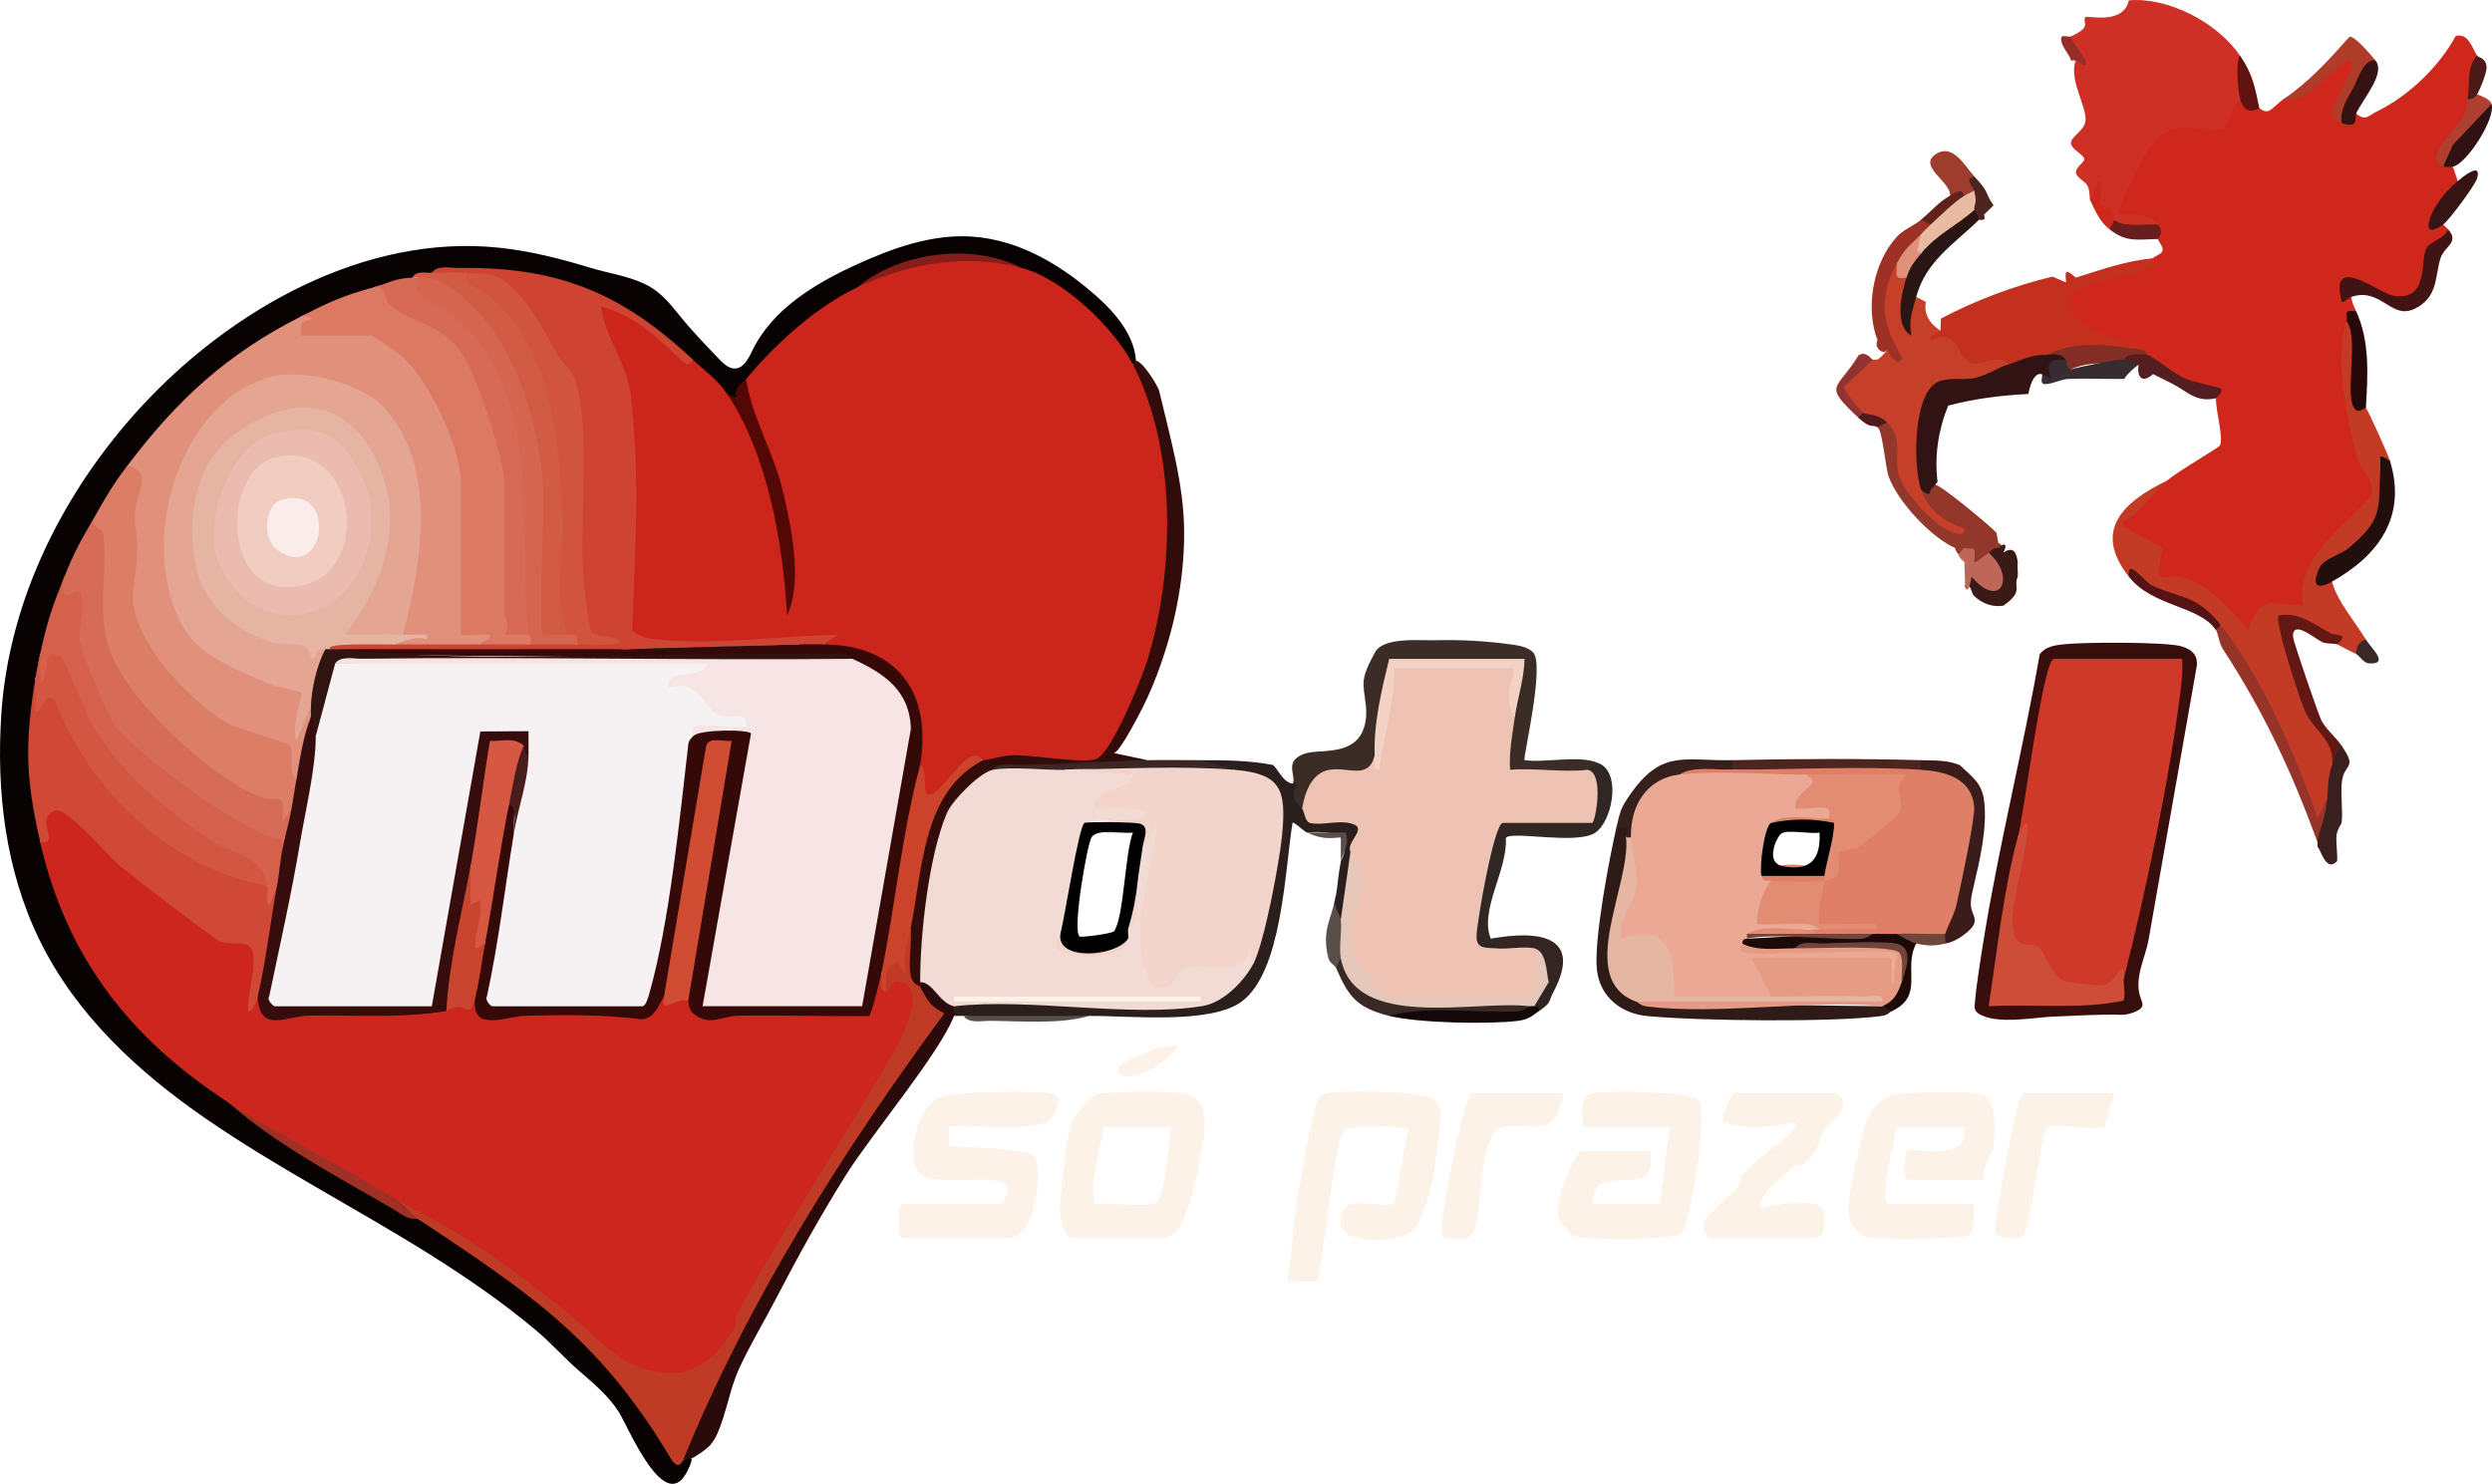 <svg width="225" height="134" viewBox="0 0 225 134" fill="none" xmlns="http://www.w3.org/2000/svg">
<path d="M90.964 21.957C93.886 22.848 96.567 24.604 98.881 26.639C100.779 28.309 102.602 30.454 102.58 32.982C100.301 32.218 98.932 29.976 97.296 28.22C92.838 23.436 85.159 22.014 79.281 24.885C78.685 25.176 78.096 25.514 77.645 25.999C77.324 26.345 77.081 26.752 76.765 27.1C76.257 27.659 75.588 28.036 74.95 28.438C73.217 29.528 71.635 30.856 70.263 32.372C69.432 33.289 68.497 34.363 67.261 34.342C67.704 34.844 67.274 35.715 66.634 35.915C65.994 36.114 65.306 35.842 64.725 35.505C63.918 35.035 63.173 34.404 62.773 33.562C62.587 33.171 62.479 32.739 62.241 32.375C62.004 32.005 61.65 31.727 61.296 31.463C55.356 27.008 46.514 23.557 38.991 24.637C38.484 24.793 37.903 24.939 37.244 25.071C36.718 26.606 34.955 26.369 33.753 25.942C33.381 26.914 32.403 27.54 30.821 27.818C29.563 28.603 28.358 28.848 27.206 28.557L26.387 29.971C21.12 32.766 16.643 36.797 13.022 41.505L11.491 42.064C12.08 43.286 9.828 46.964 8.435 46.856C8.918 48.445 7.366 51.839 5.816 52.085C5.759 54.017 5.638 57.832 3.634 59.057C3.648 59.923 3.502 60.648 3.197 61.234C3.289 65.778 3.58 70.634 3.942 75.442L3.634 76.049L4.86 77.366C7.063 85.957 12.525 93.053 19.851 97.988L20.661 99.58C26.242 103.293 31.917 106.778 37.687 110.038C47.062 114.938 56.099 122.045 61.399 131.407C60.867 131.499 60.967 131.639 61.699 131.825C62.7 131.364 62.52 131.86 62.136 132.694C60.095 137.132 56.766 128.925 55.872 127.511C54.94 126.04 53.588 124.923 52.286 123.793C50.985 122.662 49.783 121.3 48.428 120.159C45.388 117.601 42.107 115.348 38.743 113.238C32.093 109.069 25.075 105.489 18.603 101.031C12.474 96.809 6.869 91.65 3.564 84.872C0.478 78.559 -0.34 71.441 0.119 64.485C0.799 54.138 5.773 44.295 12.739 36.74C20.771 28.025 32.886 21.064 45.115 22.373C47.866 22.667 50.561 23.344 53.202 24.151C54.846 24.655 56.604 24.893 58.172 25.621C59.485 26.231 60.354 27.24 61.234 28.341C62.371 29.766 63.637 31.08 64.895 32.394C65.236 32.75 65.603 33.12 66.078 33.244C67.028 33.492 67.585 32.367 67.919 31.673C69.745 27.893 73.625 25.573 77.448 23.838C80.677 22.373 84.141 21.148 87.678 21.358C88.799 21.426 89.895 21.634 90.959 21.96L90.964 21.957Z" fill="#080202"/>
<path d="M129.356 106.555C129.113 107.701 128.273 110.712 127.35 111.306C126.059 112.132 121.024 112.563 121.024 110.259C121.024 107.421 125.017 109.377 125.822 108.689C126.105 108.446 126.829 102.936 127.183 101.987C127.166 101.671 122.028 101.568 121.475 101.954C120.37 102.726 119.415 115.189 118.88 115.704C118.748 115.833 116.79 115.62 116.258 115.704C116.615 113.273 116.75 110.715 117.133 108.298C117.368 106.814 118.507 100.327 118.964 99.448C119.263 98.868 119.312 98.83 119.965 98.706C121.286 98.455 128.198 98.565 129.162 99.121C129.456 99.291 130.061 99.955 130.12 100.287C130.177 100.597 129.505 105.853 129.356 106.555Z" fill="#FCF2E8"/>
<path d="M179.996 103.503C179.909 104.148 178.853 105.529 179.123 106.552H172.357C171.593 106.552 172.068 104.061 172.163 103.962C172.633 103.473 177.979 105.119 177.377 101.757H171.264C171.077 102.726 169.506 108.729 170.608 108.729H178.246C178.241 109.487 178.276 110.931 177.857 111.525C177.587 111.908 169.49 111.967 168.515 111.686C167.268 111.328 166.763 109.911 166.895 108.729C167.041 107.413 168.124 102.181 168.615 101.077C169.017 100.173 169.811 99.202 170.802 98.903C171.92 98.563 178.219 98.487 179.121 98.924C180.282 99.488 180.15 102.335 179.993 103.5L179.996 103.503Z" fill="#FCF2E8"/>
<path d="M140.707 108.732C140.915 107.51 141.876 104.925 142.673 103.94H149.002C149.723 108.991 143.893 104.312 143.764 108.732H149.877L150.749 101.76H142.892C142.946 100.821 142.516 99.129 143.607 98.77C144.649 98.428 152.59 98.574 153.265 99.248C154.334 100.319 152.644 110.408 151.848 111.352C151.316 111.981 142.97 112.029 142.017 111.565C141.849 111.484 140.748 110.159 140.71 110.038C140.648 109.833 140.664 108.999 140.71 108.732H140.707Z" fill="#FCF2E8"/>
<path d="M164.281 103.069C164.041 103.964 163.074 105.411 162.1 105.246C161.476 105.856 158.244 108.109 159.049 109.166C160.037 108.657 163.558 108.397 164.308 108.921C165.145 109.506 164.703 111.781 164.065 111.781H154.461C154.072 111.781 153.711 110.923 153.873 110.329C154.059 109.641 156.235 107.974 156.883 107.208C157.21 106.822 157.215 106.207 157.299 106.115C157.788 105.586 158.109 105.289 158.609 104.809C159.108 104.329 162.764 101.949 162.1 101.326C159.875 101.76 157.763 102.105 155.552 101.318C155.377 101.075 156.276 98.709 156.646 98.709H165.812C165.934 98.709 166.263 99.21 166.466 99.372C166.444 101.164 164.7 101.239 164.284 103.066L164.281 103.069Z" fill="#FCF2E8"/>
<path d="M190.909 98.711C190.709 99.213 190.107 101.606 189.989 101.712C189.524 102.122 185.542 101.377 184.856 101.817C184.221 102.224 183.36 111.077 182.647 111.595C182.094 111.997 180.252 111.962 180.109 111.15C180.012 110.599 181.772 101.291 182.099 100.157C182.204 99.79 182.447 98.711 182.833 98.711H190.909Z" fill="#FCF2E8"/>
<path d="M130.231 110.041C130.588 107.496 131.506 102.918 132.175 100.433C132.289 100.012 132.707 98.711 133.069 98.711H141.145C140.44 103.031 138.385 101.247 135.683 101.755C133.65 102.138 133.752 108.689 133.288 110.475C132.791 112.385 132.021 111.751 130.231 111.781C130.283 111.217 130.156 110.594 130.231 110.041Z" fill="#FCF2E8"/>
<path d="M212.739 10.256C213.581 10.968 213.849 10.436 214.532 10.105C217.413 8.71 220.202 6.065 221.709 3.267C222.821 2.936 223.158 4.209 223.653 5.027C224.033 6.152 223.596 8.094 222.78 8.947C223.239 9.109 223.671 9.368 223.528 9.856C221.73 11.564 220.755 13.294 220.599 15.045C221.05 14.476 221.285 14.222 221.471 15.045L221.908 16.351L222.089 17.222C220.61 18.561 220.113 19.575 220.599 20.271C220.731 20.43 220.899 20.554 221.036 20.706C221.109 21.445 220.666 22.165 219.711 22.869C219.292 26.868 217.945 28.657 214.022 26.266C212.615 25.667 211.902 25.878 211.888 26.898C211.116 26.587 211.699 26.169 212.302 26.806C212.337 27.286 212.542 27.688 212.739 28.112C212.685 28.689 212.45 29.048 211.867 28.983C211.527 33.845 212.253 37.76 214.202 42.086C214.64 43.669 214.707 45.283 213.571 46.581C210.128 48.89 208.422 51.731 208.449 55.101C206.056 54.578 204.431 55.266 203.57 57.163L202.978 57.451C202.978 57.451 201.107 56.008 197.365 53.118C194.657 52.916 193.62 51.904 194.255 50.08C190.82 48.588 190.555 46.926 193.461 45.097L195.713 43.362C196.755 42.474 200.286 40.472 200.429 40.227C200.797 39.606 200.049 37.129 200.078 35.953L199.595 35.445C197.681 35.035 194.435 33.786 193.966 32.03C193.601 31.992 193.458 31.846 193.528 31.595C188.398 31.215 185.946 29.453 186.171 26.301C188.992 25.217 191.738 24.221 194.403 23.315C194.592 23.077 195.229 22.959 195.264 22.583C195.299 22.208 194.851 21.777 194.84 21.572C194.055 21.037 194.13 20.843 194.84 20.266C193.655 19.923 192.427 19.713 191.155 19.632L190.599 18.401C192.486 13.666 194.246 9.419 200.213 10.838C200.659 9.198 201.342 8.564 202.263 8.939C202.997 8.988 203.683 9.104 204.01 9.81C204.158 9.81 204.431 10.199 204.882 9.989C205.233 9.824 205.74 9.244 206.191 8.939C208.181 8.113 209.953 6.78 211.508 4.935C212.245 4.441 212.836 4.784 213.128 5.626C211.618 7.647 211.051 9.476 211.429 11.116C211.772 10.623 212.21 10.331 212.739 10.245V10.256Z" fill="#D0271C"/>
<path d="M202.26 5.027C202.946 6.821 202.946 8.13 202.26 8.947C201.691 9.322 201.045 11.386 200.881 11.491C199.174 12.579 196.344 9.662 193.801 13.79C193.331 14.554 190.952 19.019 191.341 19.402C192.61 19.402 193.982 19.151 194.835 20.276C194.376 21.472 190.817 21.226 190.907 19.842C188.755 19.775 189.567 16.464 189.565 16.672C189.562 17.16 189.246 18.312 188.722 18.099C188.644 17.94 188.722 17.338 188.501 16.817C188.325 16.405 187.521 16.054 187.445 15.646C187.351 15.137 188.18 14.662 188.19 14.386C188.207 14.02 187.11 13.518 187 13.032C186.843 12.347 188.19 11.896 188.296 10.9C188.431 9.614 186.765 7.204 187.413 5.464C186.873 4.506 186.727 3.78 186.975 3.286C188.981 2.396 187.95 2.045 188.293 1.546C188.423 1.357 191.725 2.304 192.208 0.032C195.75 -0.278 200.184 2.002 202.255 5.032L202.26 5.027Z" fill="#CE3025"/>
<path d="M213.611 36.835C213.806 37.013 215.617 41.049 215.793 41.627L215.418 42.04C216.252 46.448 214.203 49.7 210.266 51.553C209.966 52.036 209.869 52.33 210.555 52.522C211.057 54.359 212.58 56.043 213.611 57.751C214.005 58.66 213.665 58.949 212.739 59.057C212.051 58.757 211.492 58.404 210.992 58.185C211.511 57.87 207.326 55.93 206.74 56.402C205.724 57.219 209.353 66.606 210.873 67.418L210.557 69.078C211.292 69.539 210.987 71.787 210.12 72.126C210.136 72.574 209.21 74.652 209.027 74.293C206.594 68.123 203.756 62.17 200.516 56.442C198.583 55.107 196.439 54.025 194.09 53.194C193.293 52.279 192.67 51.909 192.221 52.085C188.936 47.946 191.622 45.347 195.713 43.37C194.9 44.063 193.642 45.523 192.805 46.373C192.405 46.778 190.925 47.12 192.113 47.706L195.235 49.516C194.584 53.499 194.946 51.637 197.127 52.201C199.414 52.794 201.51 55.082 202.919 56.869C204.315 53.633 204.828 54.529 207.941 54.699C207.128 50.531 211.575 47.646 214.068 44.803C214.464 43.2 213.166 42.517 212.834 41.316C211.851 37.766 210.779 32.558 211.87 28.989C212.736 29.126 213.117 30.036 213.015 31.719C212.744 33.735 212.947 35.437 213.617 36.832L213.611 36.835Z" fill="#C33B25"/>
<path d="M193.223 89.95C193.253 90.055 193.288 90.161 193.328 90.266C193.393 90.436 193.472 90.614 193.439 90.792C193.345 91.334 192.043 91.656 191.592 91.639C191.009 91.62 190.426 91.623 189.843 91.634C188.371 91.661 186.9 91.739 185.431 91.799C183.687 91.869 180.239 92.559 178.662 91.542C178.152 91.213 178.292 90.83 178.332 90.344C178.451 88.901 178.872 86.292 179.118 84.77C180.487 76.308 182.688 67.577 184.162 59.084C184.691 58.379 185.512 58.274 186.314 58.182C188.034 57.986 195.683 57.94 197.038 58.385C197.91 58.673 198.445 59.154 198.348 60.125C197.343 65.826 196.339 71.525 195.337 77.226C194.892 79.754 194.446 82.282 194.001 84.81C193.693 86.556 192.713 88.178 193.218 89.953L193.223 89.95Z" fill="#380E0D"/>
<path d="M171.266 23.765C171.741 23.922 172.033 24.359 172.138 25.071L172.606 25.527C172.13 27.251 172.265 27.68 173.013 26.814L173.885 27.265C173.699 28.282 174.134 29.148 175.195 29.863C175.608 30.23 174.415 30.489 174.469 30.465C176.021 29.401 177.266 29.901 178.203 31.959C180.579 31.244 181.613 31.563 181.305 32.914C181.127 33.961 180.185 34.541 178.473 34.652C172.916 34.037 173.335 40.016 173.734 43.855L173.445 44.241C174.955 45.504 176.48 46.807 178.016 48.156C177.97 50.261 174.644 47.608 174.015 47.107C171.072 44.757 170.508 41.597 170.386 38.141C169.63 38.17 168.369 38.068 168.204 37.269C164.999 36.15 166.447 33.036 169.077 32.477C169.217 32.515 169.387 32.434 169.514 32.477C169.814 32.27 170.103 31.981 170.386 31.606L170.783 31.433C169.193 29.615 168.917 24.645 171.258 23.762L171.266 23.765Z" fill="#C53F29"/>
<path d="M103.854 33.859C104.27 34.469 104.616 35.1 104.654 35.27C105.636 39.46 106.9 43.71 106.916 48.046C106.932 52.492 106.001 56.898 104.419 61.042C103.927 62.332 103.355 63.595 102.693 64.806C102.494 65.173 100.973 68.085 100.547 67.996L103.598 68.643C98.9 69.018 94.242 69.31 89.628 69.515C89.377 70.556 88.521 71.606 87.055 72.666C84.849 77.315 83.817 82.401 83.958 87.927L83.08 88.69C83.461 88.814 83.456 88.96 83.08 89.125C82.505 89.57 80.526 87.794 81.941 87.581L82.206 83.896C81.09 82.493 82.076 78.58 82.594 76.648C83.52 73.195 85.211 69.663 88.753 68.646C88.899 67.758 89.65 67.329 91.01 67.353L98.611 67.764C105.123 58.455 106.266 44.997 102.016 34.366C102.016 34.366 102.286 32.917 102.286 32.914C102.445 32.086 103.228 32.947 103.849 33.859H103.854Z" fill="#320C0B"/>
<path d="M194.403 23.328C194.336 23.412 194.573 23.954 194.144 24.237C193.493 24.666 187.202 25.729 186.954 26.631C186.082 29.779 191.339 30.343 193.531 31.606C191.754 31.854 189.956 31.911 188.134 31.781C187.048 31.984 185.936 32.07 184.799 32.043C184.146 32.745 182.015 33.173 181.308 32.914C180.395 31.741 178.835 33.263 177.822 32.723C176.623 32.086 176.82 29.59 174.326 30.732C174.226 30.224 174.833 30.141 175.195 29.863L175.244 28.765C178.43 27.092 181.786 25.829 185.318 24.977L186.546 25.505C186.411 24.34 186.546 24.291 187.418 25.071C189.719 24.353 191.97 23.541 194.403 23.328Z" fill="#C3311E"/>
<path d="M138.075 58.644C138.202 58.719 138.318 58.808 138.423 58.914C139.519 60.014 137.459 68.619 137.648 68.646C139.654 68.932 143.005 68.041 144.636 69.08C144.59 70.108 144.152 70.254 143.326 69.515C143.175 71.088 136.258 70.397 135.869 70.027C135.126 69.32 135.277 64.955 136.779 64.723C136.557 63.347 136.679 61.962 137.14 60.573C136.403 60.144 136.876 59.855 137.651 59.494C137.559 60.387 137.092 60.735 136.719 59.928H126.068C125.733 59.928 125.519 60.214 125.506 59.637C125.922 59.963 125.803 60.605 125.681 61.088C125.02 63.695 124.812 66.517 124.129 69.067C123.943 69.76 123.557 70.132 122.884 70.381C122.439 70.545 119.903 70.362 119.83 70.472C119.115 71.533 118.362 72.375 117.568 73.001C116.904 73.521 116.21 72.736 116.129 72.083C116.072 71.63 116.264 71.152 116.617 70.864C117.163 70.418 116.167 69.226 117.036 68.473C117.533 68.044 118.224 67.917 118.88 67.879C120.578 67.782 122.504 67.669 123.138 65.753C123.602 64.353 123.206 63.322 123.114 61.952C123.044 60.878 123.656 59.863 124.134 58.932C124.871 57.492 128.214 57.853 129.583 57.816C131.921 57.754 134.268 57.886 136.584 58.215C137.097 58.288 137.635 58.385 138.072 58.644H138.075Z" fill="#3B2C26"/>
<path d="M170.392 38.144C171.782 39.506 171.053 40.912 171.366 42.617C171.679 44.322 174.514 47.304 176.04 47.975C176.41 48.137 177.487 48.52 177.374 47.735C175.619 47.142 174.058 46.068 173.448 44.244C173.872 43.936 174.15 43.944 174.32 44.244C174.42 44.055 174.533 43.885 174.69 43.775C174.984 43.567 179.831 47.603 180.252 48.102L180.433 49.039C180.789 49.184 180.789 49.33 180.433 49.473C180.573 50.455 180.282 50.601 179.561 49.907C180.228 51.761 177.344 52.152 177.971 49.878C177.73 50.601 177.533 50.466 177.377 49.473C177.412 50.409 176.793 50.374 176.504 49.473C174.374 48.561 171.291 45.234 170.524 43.024C170.23 42.172 169.965 38.84 169.519 38.581C168.998 37.817 169.692 37.903 170.392 38.146V38.144Z" fill="#93372A"/>
<path d="M176.942 69.08C177.981 70.111 178.948 70.645 179.148 72.334C179.439 74.776 178.77 77.59 178.219 79.959C178.076 80.574 177.892 81.238 177.963 81.877C178.035 82.536 178.575 83.003 178.108 83.664C177.66 84.298 176.24 85.282 175.441 85.191C174.077 85.034 175.392 84.192 175.63 84.333C175.273 84.125 174.947 83.785 175.046 83.41C175.848 81.602 177.971 73.292 177.117 71.965C176.432 70.896 175.365 70.613 174.142 70.459L173.445 69.52C172.287 69.382 172.336 68.98 173.445 68.649C174.65 68.681 175.789 68.624 176.936 69.083L176.942 69.08Z" fill="#3B1C1A"/>
<path d="M200.513 56.445C204.231 61.123 207.253 68.16 209.251 73.872L210.117 72.132C211.373 72.688 210.509 75.82 209.245 76.052C206.934 69.728 204.401 64.275 200.71 58.633C200.346 58.075 200.257 57.133 200.079 56.882C199.501 56.27 199.744 56.045 200.516 56.448L200.513 56.445Z" fill="#973429"/>
<path d="M215.793 41.63C217.299 46.597 214.837 50.118 210.555 52.522C209.059 53.361 208.711 52.73 209.461 51.213C209.839 50.45 211.365 50.083 212.083 49.473C215.212 46.813 214.716 46.076 214.918 42.274C214.975 41.209 214.602 40.85 215.793 41.63Z" fill="#230E0E"/>
<path d="M210.555 69.08C210.881 67.013 208.891 65.915 208.146 64.294C207.674 63.269 205.292 56.029 205.751 55.571C207.609 55.244 208.937 56.399 210.46 57.203C210.876 57.422 212.221 57.163 210.989 58.185C210.738 58.075 210.139 58.18 209.677 57.986C209.107 57.745 206.912 55.83 207.039 57.543C207.069 57.937 209.307 64.477 209.585 65.028C210.015 65.87 210.849 66.506 211.421 67.335C211.713 68.244 211.656 69.207 210.549 69.078L210.555 69.08Z" fill="#631814"/>
<path d="M212.302 26.814C212.029 26.906 211.538 27.383 211.432 27.248C210.25 22.737 214.772 26.479 216.082 26.703C219.306 27.256 218.509 23.584 219.06 22.448C219.381 21.785 220.742 21.572 221.034 20.713C222.103 21.898 220.702 22.235 220.356 23.304C219.835 24.909 220.172 26.887 217.966 27.907C215.879 28.873 214.956 25.913 212.302 26.811V26.814Z" fill="#411313"/>
<path d="M206.189 8.95C208.492 7.379 210.298 5.383 212.137 3.313C212.615 3.235 214.119 5.008 214.483 5.464C213.6 7.363 212.574 9.489 211.427 11.127C209.059 10.447 212.693 7.029 212.299 5.464C211.716 4.816 207.887 10.002 206.189 8.947V8.95Z" fill="#AF3C29"/>
<path d="M174.32 20.279C174.644 21.132 174.301 21.474 173.448 21.151C173.043 22.648 172.317 23.52 171.266 23.765C168.402 28.851 172.084 32.03 171.701 32.477C171.137 33.136 170.629 31.881 170.394 31.609C169.933 32.132 169.179 31.29 169.522 30.737C168.388 27.791 169.12 23.709 171.272 21.372C171.887 20.703 172.778 20.403 173.453 19.842C174.242 19.381 174.517 19.262 174.326 20.276L174.32 20.279Z" fill="#9D3125"/>
<path d="M211.427 74.309C211.419 74.379 211.057 74.827 210.971 75.364C210.879 75.944 211.119 77.671 210.987 77.798C209.955 78.788 209.537 76.632 209.243 76.489C209.261 76.346 209.224 76.195 209.243 76.055C209.429 74.625 209.912 74.334 210.115 72.135C210.233 70.861 210.147 70.435 210.552 69.086C210.701 68.589 211.135 67.817 211.424 67.343C212.906 69.493 211.643 68.84 211.446 70.632C211.311 71.851 211.554 73.141 211.424 74.315L211.427 74.309Z" fill="#391F1E"/>
<path d="M212.739 28.123C213.978 30.799 213.792 33.899 213.611 36.837C213.579 36.808 212.974 37.25 212.728 37.048C211.508 36.039 213.093 30.583 211.864 28.994C212.034 28.433 211.43 27.92 212.736 28.123H212.739Z" fill="#260808"/>
<path d="M178.251 15.922C178.446 16.353 178.446 16.791 178.251 17.228C178.257 18.029 177.971 18.245 177.379 17.662C176.996 17.786 176.558 17.786 176.07 17.662C176.159 16.429 173.154 15.034 174.744 13.944C176.334 12.854 177.449 15.075 178.251 15.919V15.922Z" fill="#9E3C2E"/>
<path d="M200.513 56.445L200.076 56.879C198.496 54.661 194.379 54.807 192.219 52.087C191.962 50.204 193.704 52.6 194.279 52.864C197.014 54.117 198.31 53.677 200.513 56.445Z" fill="#551315"/>
<path d="M193.966 32.043C195.094 32.701 196.096 33.605 197.287 34.175C197.997 34.512 200.403 34.973 200.513 35.097C200.775 35.391 200.079 35.915 200.076 35.963C198.259 36.382 197.449 35.319 196.147 34.657C195.561 34.361 194.994 34.075 194.4 33.786C193.445 34.639 192.913 34.102 193.091 32.914C192.186 33.497 191.752 33.354 191.781 32.48C191.133 31.35 193.139 31.665 193.963 32.046L193.966 32.043Z" fill="#531E1F"/>
<path d="M221.906 16.356C222.224 16.086 224.136 14.47 223.645 16.13C223.469 16.726 221.152 19.866 220.593 20.276C220.091 20.649 219.046 21.197 219.306 20.082C219.632 18.666 220.818 17.273 221.903 16.353L221.906 16.356Z" fill="#361414"/>
<path d="M177.377 49.473C178.141 49.705 178.424 49.041 178.254 50.782C178.338 50.887 179.283 50.099 179.561 49.907C183.068 51 181.651 56.051 177.814 52.956C177.69 53.337 177.544 53.331 177.377 52.956C177.498 52.767 177.328 51.302 177.377 50.779C176.696 50.166 176.691 50.058 177.377 49.473Z" fill="#BF6659"/>
<path d="M224.962 9.384C225.356 10.768 222.618 14.886 221.471 15.047C221.266 15.077 220.72 15.096 220.599 15.047C220.24 13.407 223.388 9.087 224.965 9.384H224.962Z" fill="#2F1211"/>
<path d="M214.483 5.464C215.428 6.654 213.325 8.925 212.736 10.255C212.555 10.663 213.095 11.607 211.427 11.127C211.238 9.8 212.042 8.799 212.588 7.711C212.942 7.004 213.468 5.275 214.483 5.464Z" fill="#371213"/>
<path d="M224.962 9.384L221.468 13.089L220.596 15.047C218.612 14.246 222.038 11.54 222.546 10.218C222.745 9.694 222.686 9.349 222.781 8.947C223.007 8.313 223.299 8.167 223.653 8.513C224.066 8.696 224.833 8.931 224.962 9.384Z" fill="#AF3F30"/>
<path d="M194.841 20.279C195.464 21.102 194.832 21.437 194.841 21.585C192.964 21.617 191.995 21.912 190.475 20.714C189.953 20.004 189.983 19.615 190.912 19.842C191.636 20.579 193.798 20.201 194.841 20.276V20.279Z" fill="#681D1E"/>
<path d="M204.007 9.821C203.748 9.821 202.703 10.558 202.26 8.95C202.09 8.326 201.806 5.453 202.26 5.029C203.373 6.654 203.591 7.814 204.007 9.821Z" fill="#601210"/>
<path d="M169.082 32.477L166.498 34.935C166.447 35.257 167.975 37.107 168.21 37.269C168.788 37.882 168.545 38.106 167.772 37.704C164.513 34.644 165.85 35.297 167.813 32.078C168.48 31.657 168.966 32.445 169.082 32.475V32.477Z" fill="#933331"/>
<path d="M223.653 8.513C223.426 8.874 223.204 8.974 222.781 8.947C223.04 7.822 222.646 6.028 223.653 5.027C223.758 5.199 224.49 5.218 224.511 6.084C224.522 6.575 223.947 8.046 223.653 8.513Z" fill="#4B1916"/>
<path d="M179.996 18.536C179.723 18.841 179.393 19.103 179.123 19.408C179.315 19.788 179.15 19.92 178.686 19.842C177.674 20.02 177.528 19.729 178.249 18.971C176.988 18.814 177.509 17.818 178.249 17.227C178.192 16.958 177.755 16.561 177.811 16.148L178.249 15.922C179.72 17.476 179.132 17.327 179.996 18.536Z" fill="#4E2420"/>
<path d="M177.377 17.665C177.625 18.927 175.53 20.554 174.32 20.279L173.448 19.845C174.309 19.13 175.052 18.231 176.067 17.667C176.402 17.481 176.71 17.26 177.117 17.268L177.377 17.667V17.665Z" fill="#5E221B"/>
<path d="M188.728 18.099C190.215 13.979 189.548 18.288 189.654 18.458C189.732 18.585 190.361 18.666 190.653 18.989C190.912 19.275 190.839 19.769 190.912 19.842L190.474 20.713C189.54 19.98 189.214 19.092 188.728 18.099Z" fill="#D0271C"/>
<path d="M212.739 59.059C212.744 58.423 212.985 57.942 213.611 57.754C214.049 58.479 215.839 60.047 213.862 59.901C213.398 59.866 213.006 59.178 212.736 59.059H212.739Z" fill="#3A2728"/>
<path d="M170.392 38.144L169.519 38.578C169.036 38.297 168.906 38.772 167.772 37.706L168.21 37.272C168.477 37.455 169.573 37.342 170.392 38.144Z" fill="#50191B"/>
<path d="M186.981 3.284C187.078 4.036 188.66 5.369 188.285 5.898C187.939 5.922 187.726 5.518 187.415 5.464C187.28 5.439 187.118 5.464 186.978 5.464C186.878 4.865 186.106 4.279 186.098 3.51C186.092 3.035 186.711 3.402 186.978 3.284H186.981Z" fill="#962D28"/>
<path d="M95.306 100.454C95.06 100.654 94.885 101.172 94.555 101.328C92.665 102.224 86.007 101.442 85.699 101.763C85.594 101.873 85.772 103.079 85.699 103.503C86.917 103.557 92.973 103.784 93.368 104.35C94.272 105.645 93.427 111.786 91.156 111.786H81.552C80.901 111.786 81.169 108.737 81.333 108.737H90.281C90.649 108.737 91.097 107.75 90.929 107.221C90.43 105.643 83.953 107.55 82.856 105.694C81.865 104.013 82.902 99.863 84.938 99.049C86.075 98.593 93.832 98.444 95.02 98.781C96.105 99.089 95.341 99.861 95.301 100.462L95.306 100.454Z" fill="#FCF2E8"/>
<path d="M114.952 69.08C115.578 69.706 115.891 70.847 117.133 70.823C117.068 71.109 116.739 71.344 116.796 71.854C116.869 72.493 117.371 72.666 117.568 73.001C118.883 73.567 119.947 73.516 121.456 73.4C123.997 73.57 123.972 76.195 121.934 76.924C122.463 78.696 122.412 82.026 121.062 83.024C120.371 83.124 120.225 82.398 120.624 80.847C120.8 79.851 120.822 78.972 121.062 77.798C122.058 75.79 121.04 74.919 118.005 75.183C117.673 75.035 116.804 74.161 116.701 74.312C116.002 78.621 115.772 87.716 112.117 90.439C109.311 92.527 102.024 91.718 98.362 91.742C94.591 92.122 90.781 92.13 87.012 91.742H86.139C85.402 91.75 85.313 91.013 86.139 90.87L87.163 89.899C92.45 89.84 97.733 89.98 103.02 90.323C107.74 90.911 109.924 89.51 113.205 86.947C113.388 86.186 113.296 85.601 112.929 85.185L114.552 77.768C115.875 73.211 115.011 70.769 111.957 70.445L111.458 69.52C110.156 69.463 109.136 69.172 108.401 68.649C110.629 68.643 112.754 68.665 114.949 69.083L114.952 69.08Z" fill="#2A1F1D"/>
<path d="M83.083 88.688C83.709 86.923 86.204 89.608 86.139 90.865C86.088 91.132 86.218 91.534 86.139 91.736C84.843 95.112 78.666 102.453 76.352 106.15C74.114 109.722 72.07 113.408 70.131 117.147C69.035 119.263 67.801 121.305 66.791 123.464C65.873 125.425 65.619 127.551 64.752 129.494C64.588 129.864 64.377 130.217 64.11 130.519C63.834 130.832 61.577 132.605 61.62 131.466C61.742 128.248 63.672 125.363 65.117 122.595C66.758 119.452 68.476 116.349 70.258 113.284C73.825 107.145 77.637 101.156 81.59 95.26C81.787 94.966 83.955 91.728 83.971 91.739C83.094 91.17 82.546 90.061 83.083 89.119V88.685V88.688Z" fill="#2A0A0A"/>
<path d="M145.945 74.746C146.653 72.955 147.546 74.298 146.817 75.618C147.684 78.13 146.904 80.774 146.01 83.165C145.77 84.835 145.691 88.558 147.614 89.451L147.689 90.433C155.096 90.644 162.518 90.787 169.954 90.868C170.883 90.522 171.174 90.668 170.826 91.302C170.483 91.464 170.47 91.677 169.781 91.763C165.256 92.335 153.451 92.19 148.759 91.758C146.383 91.54 144.479 90.045 144.188 87.608C143.877 85.023 145.289 77.571 145.943 74.744L145.945 74.746Z" fill="#2E1B17"/>
<path d="M144.636 69.08C146.324 70.154 145.527 74.231 144.012 75.21C142.306 76.314 136.379 74.981 135.961 75.674C136.134 78.602 133.56 82.158 134.595 84.767C135.432 84.743 135.661 85.056 135.032 85.639C134.57 87.047 133.353 86.489 132.613 85.415C132.019 84.557 133.849 75.356 134.611 74.269C134.797 74.004 135.315 74.134 135.688 74.309C135.731 73.972 135.823 73.478 136.074 73.438C136.622 73.346 142.795 73.33 143.146 73.438L143.764 74.309L143.089 73.753C143.313 72.361 143.391 70.95 143.326 69.515C143.494 69.496 144.12 68.856 144.636 69.08Z" fill="#302623"/>
<path d="M173.448 68.646V69.517C172.941 70.141 172.392 70.211 171.801 69.693L156.422 69.517C155.263 69.38 155.312 68.978 156.422 68.646C161.981 68.516 167.894 68.492 173.448 68.646Z" fill="#4D2520"/>
<path d="M171.266 84.33C172.341 84.395 172.921 84.686 173.013 85.202C171.793 87.484 173.796 89.891 170.832 91.302L169.959 90.868C169.897 89.761 170.481 89.036 171.706 88.69L171.941 86.365C171.609 84.624 163.722 85.434 162.102 85.639C160.868 85.989 158.044 86.308 157.299 85.204C156.7 84.46 156.926 84.23 157.736 84.77C161.444 84.549 165.226 84.403 169.087 84.335C169.8 83.162 170.667 83.032 171.269 84.335L171.266 84.33Z" fill="#1D0908"/>
<path d="M156.422 68.646V69.517C154.801 69.531 153.2 69.674 151.618 69.952L151.243 70.899C149.245 71.344 148.211 73.138 148.13 75.094L147.249 75.615C147.125 75.996 146.979 75.99 146.812 75.615C146.92 74.695 146.863 74.636 145.94 74.744C146.294 73.203 146.356 72.898 147.325 71.552C150.133 67.648 152.134 68.743 156.416 68.643L156.422 68.646Z" fill="#35201B"/>
<path d="M138.088 90.868C138.407 91.637 137.343 91.739 136.617 91.788L125.428 91.739C122.504 90.997 121.769 90.028 120.624 87.382C120.23 86.721 120.244 86.224 121.062 86.51L125.06 90.144C129.259 90.582 133.471 90.66 137.697 90.382L138.088 90.868Z" fill="#392925"/>
<path d="M138.96 91.302C138.256 91.799 137.967 92.079 137.019 92.192C134.324 92.516 127.966 92.381 125.428 91.736C129.073 90.76 133.252 91.529 137.035 91.321C137.64 91.288 137.94 90.895 138.088 90.865C138.231 90.468 138.377 90.468 138.526 90.865C139.282 90.239 139.53 90.479 138.963 91.299L138.96 91.302Z" fill="#130807"/>
<path d="M140.27 89.559C139.689 89.818 139.544 89.527 139.833 88.688L139.287 88.682C139.328 87.627 139.33 86.437 138.523 85.639C137.883 86.812 135.585 86.958 135.032 85.639C134.91 85.339 134.713 85.067 134.594 84.767C138.723 84.012 142.992 84.371 140.27 89.559Z" fill="#352522"/>
<path d="M180.433 49.473C181.03 48.917 181.281 49.179 180.87 49.907C181.783 49.287 182.072 49.891 182.18 50.779C182.118 51.186 182.223 51.664 182.18 52.085C181.74 53.016 182.769 53.396 180.87 54.699C179.874 54.85 178.972 54.494 178.251 53.828C178.079 53.669 177.987 53.188 177.814 52.956L178.03 52.087C180.536 55.074 182.096 52.212 179.561 49.907C179.831 49.724 180.017 49.443 180.433 49.473Z" fill="#391A17"/>
<path d="M106.217 94.356C106.892 94.936 101.727 98.501 100.984 96.744C100.62 95.878 103.698 95.271 104.157 94.694L106.217 94.356Z" fill="#FCF2E8"/>
<path d="M121.062 83.024C121.928 83.264 121.669 85.914 121.062 86.51L120.624 87.382C120.549 87.206 120.055 86.969 119.947 86.553C119.282 83.974 120.246 82.973 120.624 80.847C120.214 81.67 121.021 82.652 121.062 83.024Z" fill="#5A4E4B"/>
<path d="M98.363 91.739C95.668 92.511 92.263 92.211 89.406 92.182C88.669 92.174 87.465 92.46 87.012 91.739C90.789 91.739 94.585 91.763 98.363 91.739Z" fill="#574E49"/>
<path d="M175.632 84.33C175.562 84.554 175.681 84.929 175.632 85.202C174.758 85.425 174.026 85.444 173.013 85.202C172.557 85.091 171.715 84.605 171.266 84.33C172.144 82.981 174.701 83.059 175.632 84.33Z" fill="#70453B"/>
<path d="M118.005 75.181H121.499C121.885 76.263 121.189 77.169 121.062 77.795V75.615C119.739 75.761 119.126 75.683 118.005 75.181Z" fill="#5A4E4B"/>
<path d="M140.27 89.559C139.749 90.552 140.116 90.49 138.96 91.302C139.004 90.992 138.807 90.903 138.523 90.868C137.573 90.665 139.247 88.652 139.833 88.69C139.881 88.882 140.292 89.216 140.27 89.562V89.559Z" fill="#2F2623"/>
<path d="M92.25 24.2C95.954 25.168 100.558 29.553 102.291 32.914C106.255 40.599 106.09 51.575 103.574 59.685C103.066 61.326 100.317 68.136 98.932 68.559C97.66 68.948 93.451 68.198 91.575 68.193C90.632 68.193 89.709 68.551 88.756 68.646C87.724 68.627 86.847 69.159 86.121 70.243C83.642 73.724 82.802 72.976 83.08 69.083L82.567 68.589C83.799 62.338 79.865 59.251 74.351 58.191L74.092 57.786C68.443 58.185 62.827 58.245 57.244 57.967L56.32 57.157L56.579 44.336C56.579 39.055 56.377 34.291 53.831 29.615C53.091 27.432 53.733 26.571 55.845 27.837C58.345 29.512 60.584 31.061 62.565 32.483C63.64 33.489 64.763 34.261 65.622 35.532C66.548 36.654 67.131 36.22 67.369 34.226C69.893 31.142 73.795 27.621 77.41 25.948C81.844 23.223 87.317 22.405 92.252 24.205L92.25 24.2Z" fill="#CB251C"/>
<path d="M3.631 76.052L3.78 75.34C3.529 74.223 3.434 71.22 6.45 72.825C10.824 76.986 15.317 81.003 20.396 84.26C23.428 83.966 24.26 85.849 22.891 89.91L23.274 89.996C24.087 91.504 25.605 91.939 27.824 91.294L38.376 91.208C39.31 90.819 39.95 90.852 40.301 91.302C40.484 90.263 41.359 89.826 42.92 89.996C43.333 90.86 43.862 91.362 44.508 91.499C48.9 91.121 53.442 91.232 57.905 91.459C58.553 91.291 59.015 90.79 59.293 89.953L59.946 89.993C61.231 89.289 61.958 89.432 62.128 90.428C62.571 90.361 62.954 90.665 63.281 91.34C68.241 91.504 73.252 91.353 78.312 90.887C78.417 89.281 78.841 88.259 79.589 87.813C79.7 88.35 79.846 88.93 80.026 89.556C81.479 85.207 84.635 91.251 82.116 94.119C76.195 103.09 70.741 112.272 65.749 121.667C63.897 125.458 59.431 125.506 56.056 123.618C50.169 118.024 43.473 113.03 36.37 108.729C30.888 106.441 25.613 103.012 20.653 99.58C11.788 93.833 6.013 86.494 3.626 76.05L3.631 76.052Z" fill="#CC261E"/>
<path d="M27.206 28.557C29.347 27.729 28.915 29.582 27.206 30.3C27.945 28.973 32.784 28.892 33.535 30.3C33.648 29.949 33.972 29.539 34.201 29.66C38.972 32.199 41.629 37.922 42.464 43.057L41.613 43.591C41.84 43.591 42.048 43.615 42.196 43.723C42.723 44.109 42.593 55.085 42.488 56.677L41.616 57.316C42.439 55.012 47.24 57.521 43.363 58.188C41.014 58.552 37.946 58.522 35.505 58.188C36.31 57.608 36.602 57.316 36.378 57.316L35.727 56.356C37.973 47.884 38.91 35.85 27.53 34.736C20.029 34.002 15.879 42.444 15.682 48.925C15.409 57.826 20.526 59.575 27.719 62.022C27.441 63.174 27.562 63.784 28.083 63.851C28.834 64.081 28.807 64.442 28.083 64.723C28.302 67.089 27.867 68.978 26.774 70.386C25.623 70.785 25.186 69.968 25.461 67.936C17.364 66.18 9.323 58.495 11.521 49.681C11.259 47.436 11.246 45.482 11.95 43.313L11.494 42.064C15.992 36.098 20.48 31.965 27.211 28.557H27.206Z" fill="#E0907B"/>
<path d="M38.991 24.637C39.448 23.913 40.649 24.202 41.386 24.194C50.407 24.073 56.12 26.444 62.565 32.48C62.198 33.508 61.383 32.38 61.029 32.051C59.066 30.219 57.003 28.382 54.274 27.688C54.633 30.467 56.431 32.467 56.893 35.308C57.095 36.557 57.268 39.142 57.343 40.523C57.635 45.825 57.271 51.572 57.076 56.882C57.816 57.654 58.715 57.683 59.706 57.772C64.85 58.234 70.504 57.424 75.658 57.322L74.351 58.188C73.744 58.83 72.78 58.822 72.169 58.188L56.453 58.622C47.586 59.229 38.697 58.957 29.822 58.622C29.466 58.296 29.301 57.799 29.622 57.638C30.219 57.335 34.755 57.667 35.495 58.188H43.352C44.74 57.279 46.203 57.597 47.718 58.188C48.981 57.303 50.696 57.616 52.084 58.188C52.575 57.513 52.624 56.728 52.23 55.835C51.684 50.531 51.544 45.188 51.808 39.806C51.868 33.991 47.418 26.657 42.042 24.634C41.303 25.837 40.05 25.292 38.986 24.634L38.991 24.637Z" fill="#CE4331"/>
<path d="M33.753 25.943C34.847 25.495 35.565 25.851 35.911 27.008C42.356 28.929 45.89 36.487 46.306 42.819C46.327 43.148 45.893 43.416 45.539 43.591C45.874 43.61 46.254 43.691 46.379 43.982C46.589 44.476 46.516 53.547 46.411 54.724L45.539 55.355L46.462 55.522C46.635 56.132 47.054 56.728 47.721 57.316C48.819 56.809 49.268 58.137 47.721 58.188C46.268 58.196 44.807 58.188 43.355 58.188L44.224 57.745V57.319C43.849 57.217 41.608 57.446 41.608 57.314V43.588C41.608 40.372 38.638 34.112 36.14 32.051C35.778 31.752 33.688 30.297 33.532 30.297H27.203C27.149 30.297 27.135 29.383 27.192 29.205C27.241 29.051 29.263 28.627 27.203 28.554C29.733 27.273 30.948 26.709 33.751 25.94L33.753 25.943Z" fill="#DB7963"/>
<path d="M3.194 61.237C3.92 61.911 4.62 62.232 5.586 62.661C8.643 70.292 14.745 76.703 22.845 78.818L24.149 79.975H25.021C25.224 80.194 25.399 80.421 25.486 80.677C25.818 81.694 24.163 88.855 23.277 89.996C23.226 90.212 22.826 91.456 22.408 91.302C22.194 89.999 23.612 86.181 22.432 85.393C21.878 85.023 20.65 85.361 19.791 84.98C19.278 84.754 11.867 79.058 10.849 78.219C9.815 77.369 5.932 72.742 4.938 73.195C3.051 74.058 5.546 76.273 3.634 76.052C2.282 70.133 2.249 67.124 3.197 61.237H3.194Z" fill="#CF4936"/>
<path d="M11.489 42.064C13.921 42.652 12.247 44.565 12.174 46.357C12.131 47.417 12.436 48.537 12.388 49.705C12.22 53.768 11.151 54.111 13.446 58.193C14.742 60.498 18.279 64.18 20.663 65.37C21.627 65.851 25.977 67.073 26.142 67.31C26.676 68.09 25.85 69.739 26.768 70.389C27.468 71.379 27.319 72.296 26.331 73.003C25.804 74.914 24.867 75.299 24.551 73.011C20.777 72.334 17.183 69.194 14.51 66.52C8.573 60.584 7.86 56.742 8.521 48.485C7.984 48.364 7.954 47.822 8.435 46.858C9.566 44.878 10.05 43.974 11.491 42.066L11.489 42.064Z" fill="#DC7D66"/>
<path d="M83.083 89.125C83.75 90.263 83.815 90.744 85.259 91.521C76.028 104.067 67.598 117.353 61.693 131.828C61.172 132.956 60.578 131.734 60.295 131.264C53.904 120.72 47.675 116.702 37.684 110.041C36.999 109.849 36.116 109.447 36.375 108.735C41.759 111.222 46.608 114.859 51.225 118.532C53.995 120.736 55.907 123.661 60.187 123.966C63.019 124.168 64.912 122.269 66.246 120.013C66.486 119.608 66.378 118.993 66.548 118.675C70.671 111.034 76.076 103.061 80.483 95.349C81.252 94.006 83.688 89.608 81.517 88.723C80.318 88.234 80.442 89.573 80.032 89.562C79.26 87.76 80.858 84.891 82.213 83.898C82.354 85.207 81.992 86.799 82.219 88.051C82.384 88.96 82.98 88.949 83.086 89.127L83.083 89.125Z" fill="#BF3B25"/>
<path d="M8.432 46.858C8.205 47.854 9.234 47.476 9.339 48.356C9.72 51.572 8.772 55.055 9.782 58.363C11.203 63.004 18.881 70.079 23.299 71.892C25.137 72.647 25.796 71.098 25.461 74.306L26.331 73.001C27.171 73.969 26.682 76.449 25.459 76.921C16.416 72.987 5.279 65.788 6.61 54.61C5.36 54.618 5.095 53.776 5.813 52.082C6.755 49.727 7.255 48.914 8.432 46.853V46.858Z" fill="#D66C57"/>
<path d="M5.813 52.087C5.203 55.042 6.869 53.056 7.117 53.391C7.97 54.526 7.028 56.469 7.204 57.851C7.339 58.908 9.755 64.75 10.411 65.578C12.48 68.184 21.309 74.657 24.438 75.561C25.491 75.866 25.626 75.267 25.456 76.924C26.474 77.49 26.112 79.651 25.019 79.973L24.362 81.721C23.906 81.721 24.235 80.423 24.144 79.973L22.008 78.265C14.062 74.862 7.946 68.422 5.065 60.338C4.085 64.062 2.932 61.477 3.626 59.057C4.269 56.086 4.69 54.875 5.808 52.085L5.813 52.087Z" fill="#D5614C"/>
<path d="M37.244 25.071H37.682C42.326 28.325 44.983 30.68 46.827 36.484C48.587 42.021 48.46 50.895 48.255 56.812C48.25 56.984 48.017 57.152 47.723 57.316H45.542C46.082 56.515 45.542 55.784 45.542 55.355V43.591C45.542 41.478 43.057 33.964 41.813 32.062C39.909 29.159 37.215 29.218 35.319 27.645C34.447 26.919 35.003 25.721 33.753 25.945C35.068 25.584 35.57 25.13 37.244 25.074V25.071Z" fill="#D76A57"/>
<path d="M3.631 59.059L3.637 61.671C4.471 61.455 3.723 58.169 5.392 59.262C5.924 59.61 7.703 64.294 8.359 65.451C10.789 69.736 14.891 73.073 18.941 75.807C21.166 77.309 23.558 77.037 24.152 79.975C15.52 78.556 7.9 71.268 4.955 63.188C3.766 62.37 4.028 64.278 3.202 64.286L3.197 61.237C3.334 60.382 3.461 59.858 3.634 59.059H3.631Z" fill="#D35642"/>
<path d="M38.991 24.637C39.996 24.61 41.043 24.585 42.048 24.637C52.284 29.493 51.854 43.507 51.43 53.229C51.814 54.864 51.744 56.226 51.214 57.316C50.912 58.029 48.468 58.058 48.323 57.12L48.082 42.927C47.407 36.481 44.872 28.139 38.168 25.951L37.682 25.071C37.539 25.063 37.388 25.066 37.244 25.071C37.547 24.415 38.416 24.65 38.991 24.637Z" fill="#D25B45"/>
<path d="M67.366 34.221C67.89 37.698 69.823 40.782 70.655 44.228C71.448 47.514 72.496 52.495 71.073 55.571C70.684 49.074 69.34 41.039 65.619 35.529L66.486 35.969C66.254 34.833 66.993 34.679 67.366 34.223V34.221Z" fill="#540806"/>
<path d="M36.372 108.732C36.691 108.942 37.155 109.687 37.682 110.038C36.769 110.181 36.297 109.66 35.622 109.264C30.583 106.309 24.989 103.422 20.655 99.58C25.607 102.791 31.477 105.519 36.372 108.729V108.732Z" fill="#9E3026"/>
<path d="M92.25 24.2C87.144 22.864 82.127 23.757 77.407 25.942C81.206 22.753 87.803 21.895 92.25 24.2Z" fill="#871D1A"/>
<path d="M106.862 98.722C105.828 98.528 100.012 98.538 99.105 98.8C98.322 99.027 96.815 101.007 96.613 101.76C96.346 102.745 95.657 108.373 95.695 109.39C95.722 110.073 96.108 111.781 96.832 111.781H105.126C107.024 111.781 108.177 105.883 108.401 104.374C108.704 102.34 109.565 99.226 106.862 98.722ZM104.502 108.543C103.668 109.142 100.066 108.5 98.794 108.735C98.471 106.301 99.275 104.102 99.669 101.76H105.782C105.564 102.934 105.115 108.101 104.502 108.543Z" fill="#FCF2E8"/>
<path d="M193.528 31.606C193.69 31.7 193.812 31.951 193.966 32.04C193.266 32.065 192.157 31.77 191.784 32.475C191.641 32.847 191.495 32.844 191.347 32.475L191.096 32.923C189.581 32.685 188.209 32.825 186.981 33.346C185.741 33.81 185.469 33.222 186.543 32.475C185.758 32.394 185.177 32.248 184.796 32.04C187.534 30.659 190.647 31.19 193.528 31.606Z" fill="#832D24"/>
<path d="M108.401 68.646L111.458 69.517C109.33 70.597 105.423 70.41 102.842 70.227C100.863 69.555 98.643 69.32 96.178 69.517C95.492 70.939 90.705 70.575 89.631 69.517C90.084 68.794 91.286 69.083 92.026 69.075C95.889 69.026 99.929 68.721 103.601 68.646C105.196 68.614 106.808 68.651 108.404 68.646H108.401Z" fill="#3A2725"/>
<path d="M182.18 75.618C182.69 73.915 184.467 59.496 185.455 59.496H197.025C197.09 60.408 197.017 61.301 196.903 62.211C195.907 70.219 193.768 80.45 191.784 88.256C189.891 91.248 184.677 89.923 183.554 86.254C180.903 86.141 180.914 84.53 181.283 82.304L182.836 74.833C182.847 74.776 182.685 75.863 182.18 75.618Z" fill="#CE392A"/>
<path d="M182.18 75.618C182.304 75.159 183.195 73.338 183.068 74.97C182.879 77.396 181.783 80.882 181.718 82.822C181.61 86.089 183.149 84.997 183.938 85.447C184.726 85.898 185.185 88.224 186.411 88.601C186.873 88.744 189.259 89.017 189.778 88.987C191.082 88.912 191.776 86.213 191.781 88.253C191.635 88.831 191.984 89.726 191.719 90.366C187.815 91.178 183.584 90.649 179.555 90.868C180.314 85.936 180.881 80.404 182.177 75.615L182.18 75.618Z" fill="#CD4D38"/>
<path d="M184.799 32.043C185.628 32.038 185.955 31.832 186.546 32.477C185.641 34.471 184.912 34.908 184.364 33.783C183.811 33.665 183.4 34.264 183.136 35.58C180.738 35.696 178.303 35.99 175.9 36.63C175.017 38.783 174.639 41.192 174.944 43.513L174.326 44.239C174.266 44.222 174.393 45.045 173.453 44.239C172.716 42.034 172.687 35.208 175.171 34.407C176.218 34.069 177.344 34.355 178.367 34.112C179.507 33.843 180.457 33.173 181.311 32.909C182.639 32.499 183.211 32.048 184.802 32.038L184.799 32.043Z" fill="#301312"/>
<path d="M178.686 19.842C176.41 22.073 173.904 23.547 173.011 26.814C172.687 27.996 172.309 28.875 172.571 30.3C171.031 29.442 171.647 26.577 172.138 25.071C171.245 24.37 172.341 22.551 173.448 22.894C173.707 21.226 176.588 18.544 178.251 18.973C178.251 19.03 178.745 19.532 178.689 19.845L178.686 19.842Z" fill="#291514"/>
<path d="M173.448 22.894C172.813 23.663 172.46 24.086 172.138 25.071C170.972 25.273 171.247 24.796 171.266 23.765C172.128 22.235 172.4 22.241 173.448 21.151C173.958 21.285 173.958 21.866 173.448 22.894Z" fill="#DE9078"/>
<path d="M96.178 69.517L102.615 69.655C103.487 71.028 101.913 71.77 100.668 72.129C102.594 71.984 105.272 72.307 103.506 74.603C101.843 74.034 99.98 73.937 97.922 74.312L98.527 75.005L96.729 83.912L95.741 84.333C95.33 86.896 100.806 86.356 101.854 84.767C101.052 84.503 101.046 84.165 101.854 83.896C102.28 82.487 102.572 81.033 102.726 79.538C101.611 78.521 101.816 77.156 103.163 76.489C103.439 74.099 104.127 73.441 105.229 74.514C104.821 75.243 102.769 90.172 105.021 88.345C106.244 86.591 108.364 85.949 111.379 86.418C112.576 84.546 113.645 84.454 113.205 86.947C112.378 88.572 110.483 90.53 108.598 90.846C102.124 91.925 92.914 90.088 86.139 90.87C84.811 90.587 84.231 88.663 83.083 88.693C83.067 84.451 83.842 77.347 85.483 73.443C85.975 72.275 88.47 69.755 89.631 69.52C91.213 69.202 94.329 69.558 96.178 69.52V69.517Z" fill="#F2DBD4"/>
<path d="M88.758 68.646C83.286 71.498 83.323 78.41 82.211 83.896C81.963 85.115 81.468 86.286 81.771 87.816C81.096 88.005 81.531 86.124 80.459 87.158C79.816 87.776 80.024 88.774 80.029 89.562C79.3 89.54 79.649 88.38 79.592 87.819C79.346 87.457 79.163 87.104 79.206 86.78C79.77 82.487 80.58 77.857 81.458 73.613C81.528 71.73 82.07 70.219 83.083 69.083C83.925 69.455 82.989 72.18 84.168 71.695C85.176 71.279 86.895 68.22 88.089 68.222C88.437 68.222 88.707 68.654 88.758 68.649V68.646Z" fill="#CC432C"/>
<path d="M124.118 68.209C124.628 65.654 125.209 63.039 125.865 60.365C125.927 60.123 125.989 59.934 126.068 59.931C128.822 59.753 133.819 59.65 136.492 59.931C136.603 59.942 136.692 60.131 136.779 60.365C136.779 61.731 136.779 63.185 136.779 64.723C136.546 66.301 136.247 67.907 136.341 69.517C138.574 69.329 141.15 69.771 143.329 69.517C144.903 69.749 144.023 74.309 143.766 74.309H135.691C134.899 74.309 133.296 83.529 133.312 84.592C133.331 85.741 134.222 85.555 135.034 85.639C136.082 85.747 137.643 85.426 138.526 85.639C139.544 86.737 139.649 88.874 138.58 89.956C137.748 90.8 126.054 90.719 124.572 89.956C122.001 88.628 121.1 85.903 121.61 83.221C122.207 81.095 122.315 78.996 121.937 76.924C121.51 76.122 123.227 74.984 122.379 74.52C121.27 73.91 119.442 74.587 118.3 74.323C117.832 74.215 117.789 73.376 117.571 73.001C117.795 71.603 118.418 69.814 119.982 69.525C121.739 69.202 123.567 70.47 124.118 68.206V68.209Z" fill="#EEC3B4"/>
<path d="M124.118 68.209C124.013 65.332 124.75 62.257 125.428 59.494H137.651C137.618 61.266 137.033 62.991 136.779 64.723C135.877 63.611 136.274 61.582 136.779 60.365H125.865C125.952 63.509 124.899 66.436 124.55 69.515C123.821 69.631 124.134 68.692 124.118 68.209Z" fill="#F3D1C3"/>
<path d="M164.716 79.104C165.097 79.212 165.086 79.358 164.716 79.538C164.319 80.968 160.501 80.993 159.913 79.538C158.911 80.507 158.441 80.396 159.041 79.104C159.457 77.706 164.176 77.766 164.716 79.104Z" fill="#E07F68"/>
<path d="M156.422 69.517C161.889 69.49 168.072 69.161 173.448 69.517C175.584 69.66 177.987 70.23 178.246 72.823C178.349 73.861 176.999 80.156 176.658 81.654C176.413 82.73 175.908 83.456 175.63 84.333C174.182 84.384 172.708 84.257 171.264 84.333C170.54 84.371 169.806 84.298 169.082 84.333C167.408 84.71 165.464 84.673 163.844 84.333C163.463 84.209 163.469 84.063 163.844 83.898H164.281L165.326 83.699C162.713 84.125 162.899 80.151 164.719 79.541C165.369 78.615 165.742 77.509 165.837 76.225C168.094 75.486 171.612 73.667 170.616 70.926C167.975 71.069 165.426 70.745 162.972 69.954L162.113 70.815L152.493 70.742L151.621 69.954C152.771 69.153 154.912 69.525 156.424 69.52L156.422 69.517Z" fill="#E07F68"/>
<path d="M178.251 18.971C176.54 20.473 174.909 21.126 173.448 22.891L173.108 22.624L173.448 21.148C173.732 20.854 174.021 20.554 174.32 20.276C175.176 19.483 176.445 18.229 177.377 17.662C177.652 17.495 177.968 17.384 178.249 17.227C178.53 18.55 178.284 18.099 178.249 18.971H178.251Z" fill="#E9BBA3"/>
<path d="M186.546 32.477C186.646 32.585 186.492 33.211 186.983 33.349C188.333 33.012 189.786 32.723 191.349 32.477C191.492 32.493 191.649 32.45 191.787 32.477C192.3 32.583 192.629 32.723 193.096 32.912C192.605 33.322 192.143 33.667 191.787 34.218C191.349 34.218 190.915 34.218 190.477 34.218C189.246 34.218 187.999 34.158 186.767 34.218C186.036 34.253 185.228 34.717 184.624 34.684C184.092 34.655 184.475 33.986 184.364 33.781L185.234 34.215C184.694 32.839 184.98 32.372 186.546 32.472V32.477Z" fill="#382C33"/>
<path d="M111.458 69.517C115.667 69.874 116.14 71.282 115.767 75.348C115.548 77.757 114.171 85.043 113.202 86.947L112.77 85.207C112.754 88.782 108.882 86.78 106.941 87.452C106.085 87.749 105.879 90.031 104.003 88.941C101.487 84.373 104.081 79.15 104.467 74.315L103.163 76.492C102.661 76.279 102.386 75.844 102.334 75.186C100.331 75.461 98.862 75.17 97.922 74.312L103.158 73.875C104.883 72.564 98.975 73.163 98.797 73.003C98.784 70.84 101.708 71.716 102.288 69.96L96.175 69.52C100.893 69.426 106.86 69.132 111.455 69.52L111.458 69.517Z" fill="#F3D4CA"/>
<path d="M121.937 76.924C124.24 79.314 121.518 82.736 122.037 85.752C122.18 86.58 124.383 89.481 124.985 89.786C125.587 90.091 136.976 90.201 137.797 89.926C139.252 89.435 139.066 86.775 138.523 85.641C139.673 85.919 139.598 87.792 139.833 88.69L138.523 90.868C138.399 90.852 138.207 90.843 138.086 90.868C133.374 90.258 122.269 93.172 121.059 86.51C120.876 85.501 121.175 84.114 121.059 83.024L121.931 76.924H121.937Z" fill="#E5C8BA"/>
<path d="M162.097 85.639C163.655 85.377 171.153 84.875 171.828 85.998C172.009 86.869 171.968 87.765 171.701 88.69C171.326 89.729 171.072 90.363 169.954 90.868C163.291 90.261 155.228 91.674 148.737 90.892C148.065 90.811 147.962 90.533 147.69 90.433C147.73 89.095 150.927 89.243 151.456 90.218L163.261 90.201C163.431 90.201 160.564 90.339 159.913 89.999C158.514 89.829 157.124 87.584 158.166 86.513C162.391 86.106 166.612 86.106 170.826 86.513C170.821 91.893 171.175 86.235 170.681 86.235L158.444 86.316C157.712 87.97 155.266 85.803 157.294 85.204C158.725 85.93 160.504 85.623 162.097 85.639Z" fill="#E69C84"/>
<path d="M147.255 75.618C149.574 77.296 148.616 81.251 147.32 83.515C151.192 83.054 152.11 86.011 152.045 89.27C154.707 88.893 157.361 89.135 159.913 89.999C162.737 90.015 165.607 89.883 168.429 89.999C168.961 90.02 170.051 89.67 169.949 90.43L147.687 90.436C142.225 88.393 147.274 79.905 146.815 75.621H147.252L147.255 75.618Z" fill="#E5B6A2"/>
<path d="M151.621 69.952C154.842 69.561 159.559 69.933 162.972 69.952C165.002 70.035 164.784 70.939 163.46 72.105C165.164 71.681 167.122 73.133 165.156 73.872C163.493 73.975 161.746 74.12 159.918 74.306C160.574 75.364 160.177 78.534 159.046 79.098C159.197 79.67 159.491 79.495 159.918 79.533C160.269 80.329 160.161 81.316 159.597 82.495L163.855 82.69L164.284 83.89H163.847C161.876 84.022 159.837 84.168 157.734 84.325C158.114 84.449 158.109 84.594 157.734 84.759C157.334 84.843 157.385 84.891 157.296 85.194C157.045 86.046 157.258 85.981 157.942 86.07C159.956 86.327 170.797 85.596 171.269 86.065L170.834 89.117L170.829 86.505H158.168L159.915 89.991C157.01 89.975 154.086 90.001 151.183 89.991C151.173 86.302 150.827 83.256 146.385 84.756C146.034 82.997 147.498 81.756 147.711 80.202C147.957 78.424 147.282 76.764 147.255 75.607C147.19 72.75 148.678 70.3 151.621 69.944V69.952Z" fill="#EBA895"/>
<path d="M171.701 88.688C171.642 87.94 171.922 86.637 171.509 86.046C170.999 85.309 163.636 85.655 162.097 85.639C162.551 84.916 163.752 85.204 164.492 85.196C166.028 85.177 170.329 84.907 171.423 85.264C172.792 85.712 172.049 87.73 171.701 88.688Z" fill="#70453B"/>
<path d="M163.844 84.33H169.082C169.017 84.333 168.591 84.764 168.026 84.783C165.194 84.886 160.132 84.257 157.734 84.764V84.33C159.705 83.963 161.954 83.952 163.847 84.33H163.844Z" fill="#70453B"/>
<path d="M74.351 58.188C81.074 58.247 84.147 62.562 83.083 69.08C81.433 75.208 80.861 81.618 79.592 87.816C79.46 88.458 78.677 91.704 78.45 91.763C74.535 91.78 70.612 91.664 66.696 91.718C65.163 91.739 64.023 92.754 62.568 91.496C62.168 91.151 62.176 90.463 62.131 90.431L61.337 89.891C62.673 82.45 63.848 75.059 64.86 67.718C63.346 74.757 62.025 82.058 60.897 89.627L59.949 89.996C59.393 90.868 59.144 91.925 57.929 92.049C54.506 91.599 50.939 91.637 47.488 91.72C45.693 91.763 42.396 93.35 42.922 89.996C41.67 89.106 42.512 85.887 43.795 85.204C43.265 80.591 43.994 76.379 45.976 72.569C46.713 72.197 46.859 73.068 46.414 75.183L46.805 76.411C46.522 81.225 45.885 86.346 44.448 90.87C44.491 90.533 44.58 90.047 44.837 89.999C46.838 89.618 55.067 89.778 57.349 89.999L57.981 90.87L57.616 90.069C59.393 82.274 60.7 74.385 61.531 66.401L62.565 66.469C63.594 65.689 65.109 65.476 67.115 65.829C67.625 64.707 68.103 65.338 68.603 66.331C69.153 67.426 65.014 87.533 64.388 90.506L63.437 90.87L63.829 89.999H77.208L77.842 90.87L77.051 90.323L81.374 65.77C81.331 63.128 79.368 61.539 77.116 60.527L76.97 59.494C61.871 59.413 46.616 59.281 31.202 59.1L29.822 58.622C38.691 58.612 47.58 58.636 56.452 58.622L72.169 58.188C72.893 58.169 73.627 58.183 74.351 58.188Z" fill="#340908"/>
<path d="M28.515 66.466L29.366 67.313C28.377 75.111 26.838 83.14 24.802 90.868C24.802 90.53 24.881 90.015 25.097 89.996C27.503 89.788 36.475 89.575 38.476 89.996L38.989 90.868C38.657 90.773 38.165 90.56 38.197 90.323C39.372 82.088 41.105 73.594 42.863 65.521C45.242 64.717 50.561 64.744 47.718 68.206C47.213 68.408 47.067 68.117 47.28 67.335C46.827 67.901 44.891 67.993 44.788 67.359C44.64 70.926 44.429 75.262 42.48 78.227C42.428 82.107 42.023 86.025 41.267 89.983L40.295 91.299C36.048 91.987 32.141 91.631 27.835 91.715C25.883 91.753 23.398 93.364 23.269 89.991C24.006 86.904 24.416 83.154 25.016 79.97C25.224 78.858 25.278 77.863 25.453 76.921C25.68 75.688 26.08 74.409 26.325 73.001C26.477 72.129 26.612 71.255 26.763 70.386C27.092 68.489 27.354 66.571 28.072 64.723C28.637 64.35 28.782 64.931 28.51 66.466H28.515Z" fill="#360D0C"/>
<path d="M59.946 89.996L63.745 67.432C63.945 66.463 65.23 67 66.062 66.9L62.131 90.43C61.356 89.888 59.522 91.777 59.949 89.996H59.946Z" fill="#D04C33"/>
<path d="M42.482 78.232C44.181 79.506 43.805 82.881 43.392 85.096C43.384 85.137 43.004 84.635 43.792 85.204C43.525 86.64 43.271 88.712 42.92 89.996C42.374 91.99 42.253 90.895 41.375 90.941C40.798 90.97 40.533 91.267 40.301 91.305C40.528 86.872 41.697 82.568 42.482 78.232Z" fill="#C94530"/>
<path d="M36.372 57.316C35.09 57.834 32.014 58.083 30.705 57.643C30.532 57.586 30.77 56.591 30.945 56.118C36.334 51.308 35.149 36.12 26.271 37.795C14.767 39.97 15.598 57.748 27.813 57.548C28.537 57.794 29.061 58.153 29.384 58.62C29.916 59.753 28.977 63.088 28.075 63.849L26.771 66.897C26.226 65.905 27.341 62.724 27.206 62.548C27.114 62.427 24.908 62.017 24.282 61.755C21.781 60.705 18.26 59.305 16.794 57.028C12.18 49.848 15.852 36.217 24.568 33.991C27.319 33.29 32.506 34.566 34.55 36.689C39.61 41.953 38.068 50.97 36.37 57.314L36.372 57.316Z" fill="#E4A592"/>
<path d="M29.387 58.622C28.013 58.595 28.915 59.483 28.086 59.491C27.959 57.565 26.201 58.409 24.908 58.083C21.422 57.2 18.303 54.597 17.637 50.96C16.881 46.834 17.499 41.951 21.122 39.258C25.502 36.004 30.573 35.537 33.559 40.731C36.793 46.357 34.922 52.517 31.134 57.308C32.873 57.357 34.633 57.254 36.372 57.314C37.096 57.338 37.83 57.292 38.554 57.319V57.745C37.463 57.295 36.089 58.134 35.5 58.185C34.955 58.234 29.052 58.015 29.825 58.62C29.679 58.992 29.533 58.992 29.387 58.62V58.622Z" fill="#E6B4A3"/>
<path d="M76.97 59.494C71.77 60.592 66.335 60.94 61.145 59.723C50.529 59.502 40.233 59.569 30.259 59.931C31.472 60.918 30.03 66.075 28.512 66.466C28.512 65.427 28.075 64.812 28.075 64.723C28.08 64.431 28.072 64.143 28.075 63.851C28.097 62.289 28.623 59.985 29.385 58.622C29.53 58.625 29.679 58.609 29.822 58.622C44.329 59.977 59.852 58.898 74.575 59.051C75.312 59.059 76.516 58.773 76.97 59.494Z" fill="#311310"/>
<path d="M42.048 24.637C44.875 24.78 45.039 24.637 47.053 26.819C48.393 28.274 49.335 30.287 50.253 31.916C50.72 32.747 51.581 33.338 51.889 34.202C53.32 38.192 52.416 46.575 52.613 50.997C52.661 52.074 53.061 56.305 53.382 57.025C53.655 57.64 55.556 57.219 56.02 57.969C56.01 58.361 52.745 58.18 52.086 58.188C51.654 58.029 51.363 57.737 51.214 57.316C49.945 53.547 50.923 50.45 50.796 46.624C50.566 39.727 49.619 30.208 43.338 26.18C42.682 25.759 41.991 25.683 42.045 24.637H42.048Z" fill="#D1543E"/>
<path d="M37.682 25.071C38.327 25.111 38.708 24.99 39.396 25.306C45.782 28.223 48.641 37.539 49.052 44.009C49.176 45.971 48.555 56.855 49.03 57.319C49.135 57.422 50.715 57.265 51.214 57.319C52.054 57.403 52.211 57.009 52.087 58.191C50.634 58.207 49.173 58.182 47.721 58.191C48.217 57.729 47.734 57.443 47.721 57.319C46.638 47.452 49.368 35.335 40.506 28.136C39.105 26.997 37.139 27.181 37.679 25.074L37.682 25.071Z" fill="#D6654F"/>
<path d="M72.169 58.188C67.031 58.325 61.731 58.614 56.453 58.622L72.169 58.188Z" fill="#311310"/>
<path d="M108.404 89.996H86.139V90.431H108.404V89.996Z" fill="#FCF2E8"/>
<path d="M101.854 84.767C101.508 86.621 97.99 86.365 96.4 86.073C94.588 85.741 95.573 84.972 95.743 84.333C95.981 86.597 100.739 85.844 101.856 84.767H101.854Z" fill="#F3D4CA"/>
<path d="M101.854 83.896C102.064 82.479 102.021 80.825 102.726 79.538C102.564 80.96 103.066 82.717 101.854 83.896Z" fill="#F3D4CA"/>
<path d="M162.972 69.952C166.023 69.968 169.09 69.936 172.139 69.957C170.708 71.08 172.087 72.332 171.509 73.438C171.401 73.645 168.345 76.174 167.935 76.435C167.384 76.789 166.174 76.859 166.08 76.975C165.604 77.555 166.898 79.201 164.719 79.538C164.738 79.395 164.697 79.244 164.719 79.104C163.361 78.502 164.446 74.951 165.591 74.312C165.208 74.309 165.064 74.163 165.154 73.877C165.064 73.686 165.418 73.114 164.881 72.987C164.122 72.806 162.945 73.144 162.097 73.003C161.976 71.255 165.002 70.756 162.969 69.957L162.972 69.952Z" fill="#E28C74"/>
<path d="M164.716 79.538C164.535 80.841 164.128 82.118 164.279 83.461C165.51 83.496 166.76 83.41 167.997 83.461C168.526 83.483 169.619 83.132 169.517 83.893C167.781 83.839 166.012 83.985 164.281 83.898C164.225 83.896 163.785 83.488 163.226 83.445C161.711 83.326 160.129 83.564 158.609 83.461C158.687 82.08 159.043 80.642 159.915 79.541C161.103 79.651 163.601 79.714 164.719 79.541L164.716 79.538Z" fill="#E28C74"/>
<path d="M163.844 83.896V84.33H157.731C159.4 83.353 161.911 84.13 163.844 83.896Z" fill="#E28C74"/>
<path d="M165.154 73.875C165.221 74.02 165.586 74.193 165.591 74.309C164.338 74.579 160.744 73.931 159.916 74.309C161.244 73.351 163.498 74.091 165.154 73.875Z" fill="#E07F68"/>
<path d="M30.259 59.931C41.527 59.631 52.824 59.564 64.15 59.731C64.979 60.457 63.926 61.277 63.232 61.66L65.068 63.692C67.72 63.657 68.643 64.469 67.836 66.134C66.267 65.81 63.375 65.238 62.563 66.466C62.495 66.633 62.198 66.798 62.155 67.151C61.375 73.845 60.446 83.383 58.612 89.759C58.515 90.096 58.318 90.868 57.978 90.868H44.445C44.3 90.868 43.751 90.298 43.967 89.975C45.023 85.083 45.598 80.108 46.408 75.181C46.346 72.607 46.784 70.284 47.718 68.209C47.737 67.483 47.71 66.752 47.718 66.029L43.371 66.053L38.986 90.868H24.797C24.689 90.868 24.044 90.285 24.308 89.966C25.262 85.393 26.312 80.758 27.081 76.152C27.573 73.203 28.515 69.326 28.51 66.466L30.257 59.931H30.259Z" fill="#F6F2F4"/>
<path d="M76.97 59.494C79.821 60.802 82.132 62.332 82.243 65.813L77.842 90.865H63.435L67.806 66.253C67.817 65.867 63.24 65.832 62.56 66.466C62.649 66.245 62.295 65.705 62.833 65.575C64.002 65.295 66.043 65.816 67.358 65.592C67.693 64.046 65.849 65.06 64.734 64.51C63.745 64.024 63.073 61.191 60.373 62.106C60.106 60.209 63.321 61.504 63.867 59.934L30.254 59.928C30.707 59.205 31.909 59.494 32.649 59.486C47.415 59.302 62.203 59.637 76.965 59.494H76.97Z" fill="#F6E5E4"/>
<path d="M47.286 67.337C47.405 69.455 46.967 71.198 45.976 72.566C45.118 76.762 44.578 81.001 43.795 85.202C42.733 85.906 42.839 85.749 42.968 84.6C43.09 83.529 43.6 82.452 43.355 81.276L42.488 81.718V78.23C43.163 74.498 43.611 70.653 44.235 66.906C45.366 66.96 46.43 66.536 47.286 67.335V67.337Z" fill="#D65843"/>
<path d="M47.723 68.209C47.658 70.68 46.803 72.823 46.414 75.181C46.352 74.361 46.748 73.055 45.976 72.566C46.325 70.866 46.581 68.902 47.286 67.337C47.378 67.421 47.367 68.058 47.723 68.209Z" fill="#481D1C"/>
<path d="M24.902 39.115C28.793 38.322 30.508 39.047 32.357 42.369C34.528 46.268 33.753 51.963 29.803 54.467C25.853 56.971 21.263 54.81 19.683 50.66C18.306 47.042 20.777 39.957 24.9 39.115H24.902Z" fill="#EABBAE"/>
<path d="M102.885 74.371C102.413 74.234 98.176 74.196 97.925 74.309C97.409 74.544 96.143 82.808 95.744 84.33C95.363 86.818 100.747 86.41 101.856 84.764C101.908 84.497 101.816 84.168 101.856 83.893C102.283 82.482 102.575 81.028 102.729 79.535C102.847 78.489 103.031 77.507 103.166 76.487C103.269 75.71 103.852 74.649 102.888 74.371H102.885ZM100.598 84.082C100.425 84.325 97.612 84.662 97.48 84.573C96.783 84.098 98.171 76.152 98.562 75.596C99.124 74.797 101.319 75.297 102.289 75.181C101.57 77.026 101.476 82.827 100.596 84.079L100.598 84.082Z" fill="black"/>
<path d="M165.591 74.309C163.682 73.915 161.792 73.915 159.915 74.309C159.308 74.587 158.83 78.292 159.043 79.101H164.719C164.932 77.671 165.637 75.558 165.591 74.309ZM161.012 78.232C159.246 77.903 160.447 75.51 160.86 75.254C161.449 74.889 163.426 75.343 164.284 75.183C164.408 77.55 163.485 78.694 161.014 78.232H161.012Z" fill="black"/>
<path d="M24.897 41.284C32.117 39.665 33.721 51.364 27.335 52.864C19.834 54.626 19.972 42.388 24.897 41.284Z" fill="#F0CDC0"/>
<path d="M25.31 45.188C30.532 43.413 29.468 52.789 25.043 49.664C23.62 48.658 23.92 45.66 25.31 45.188Z" fill="#F9ECEB"/>
</svg>
